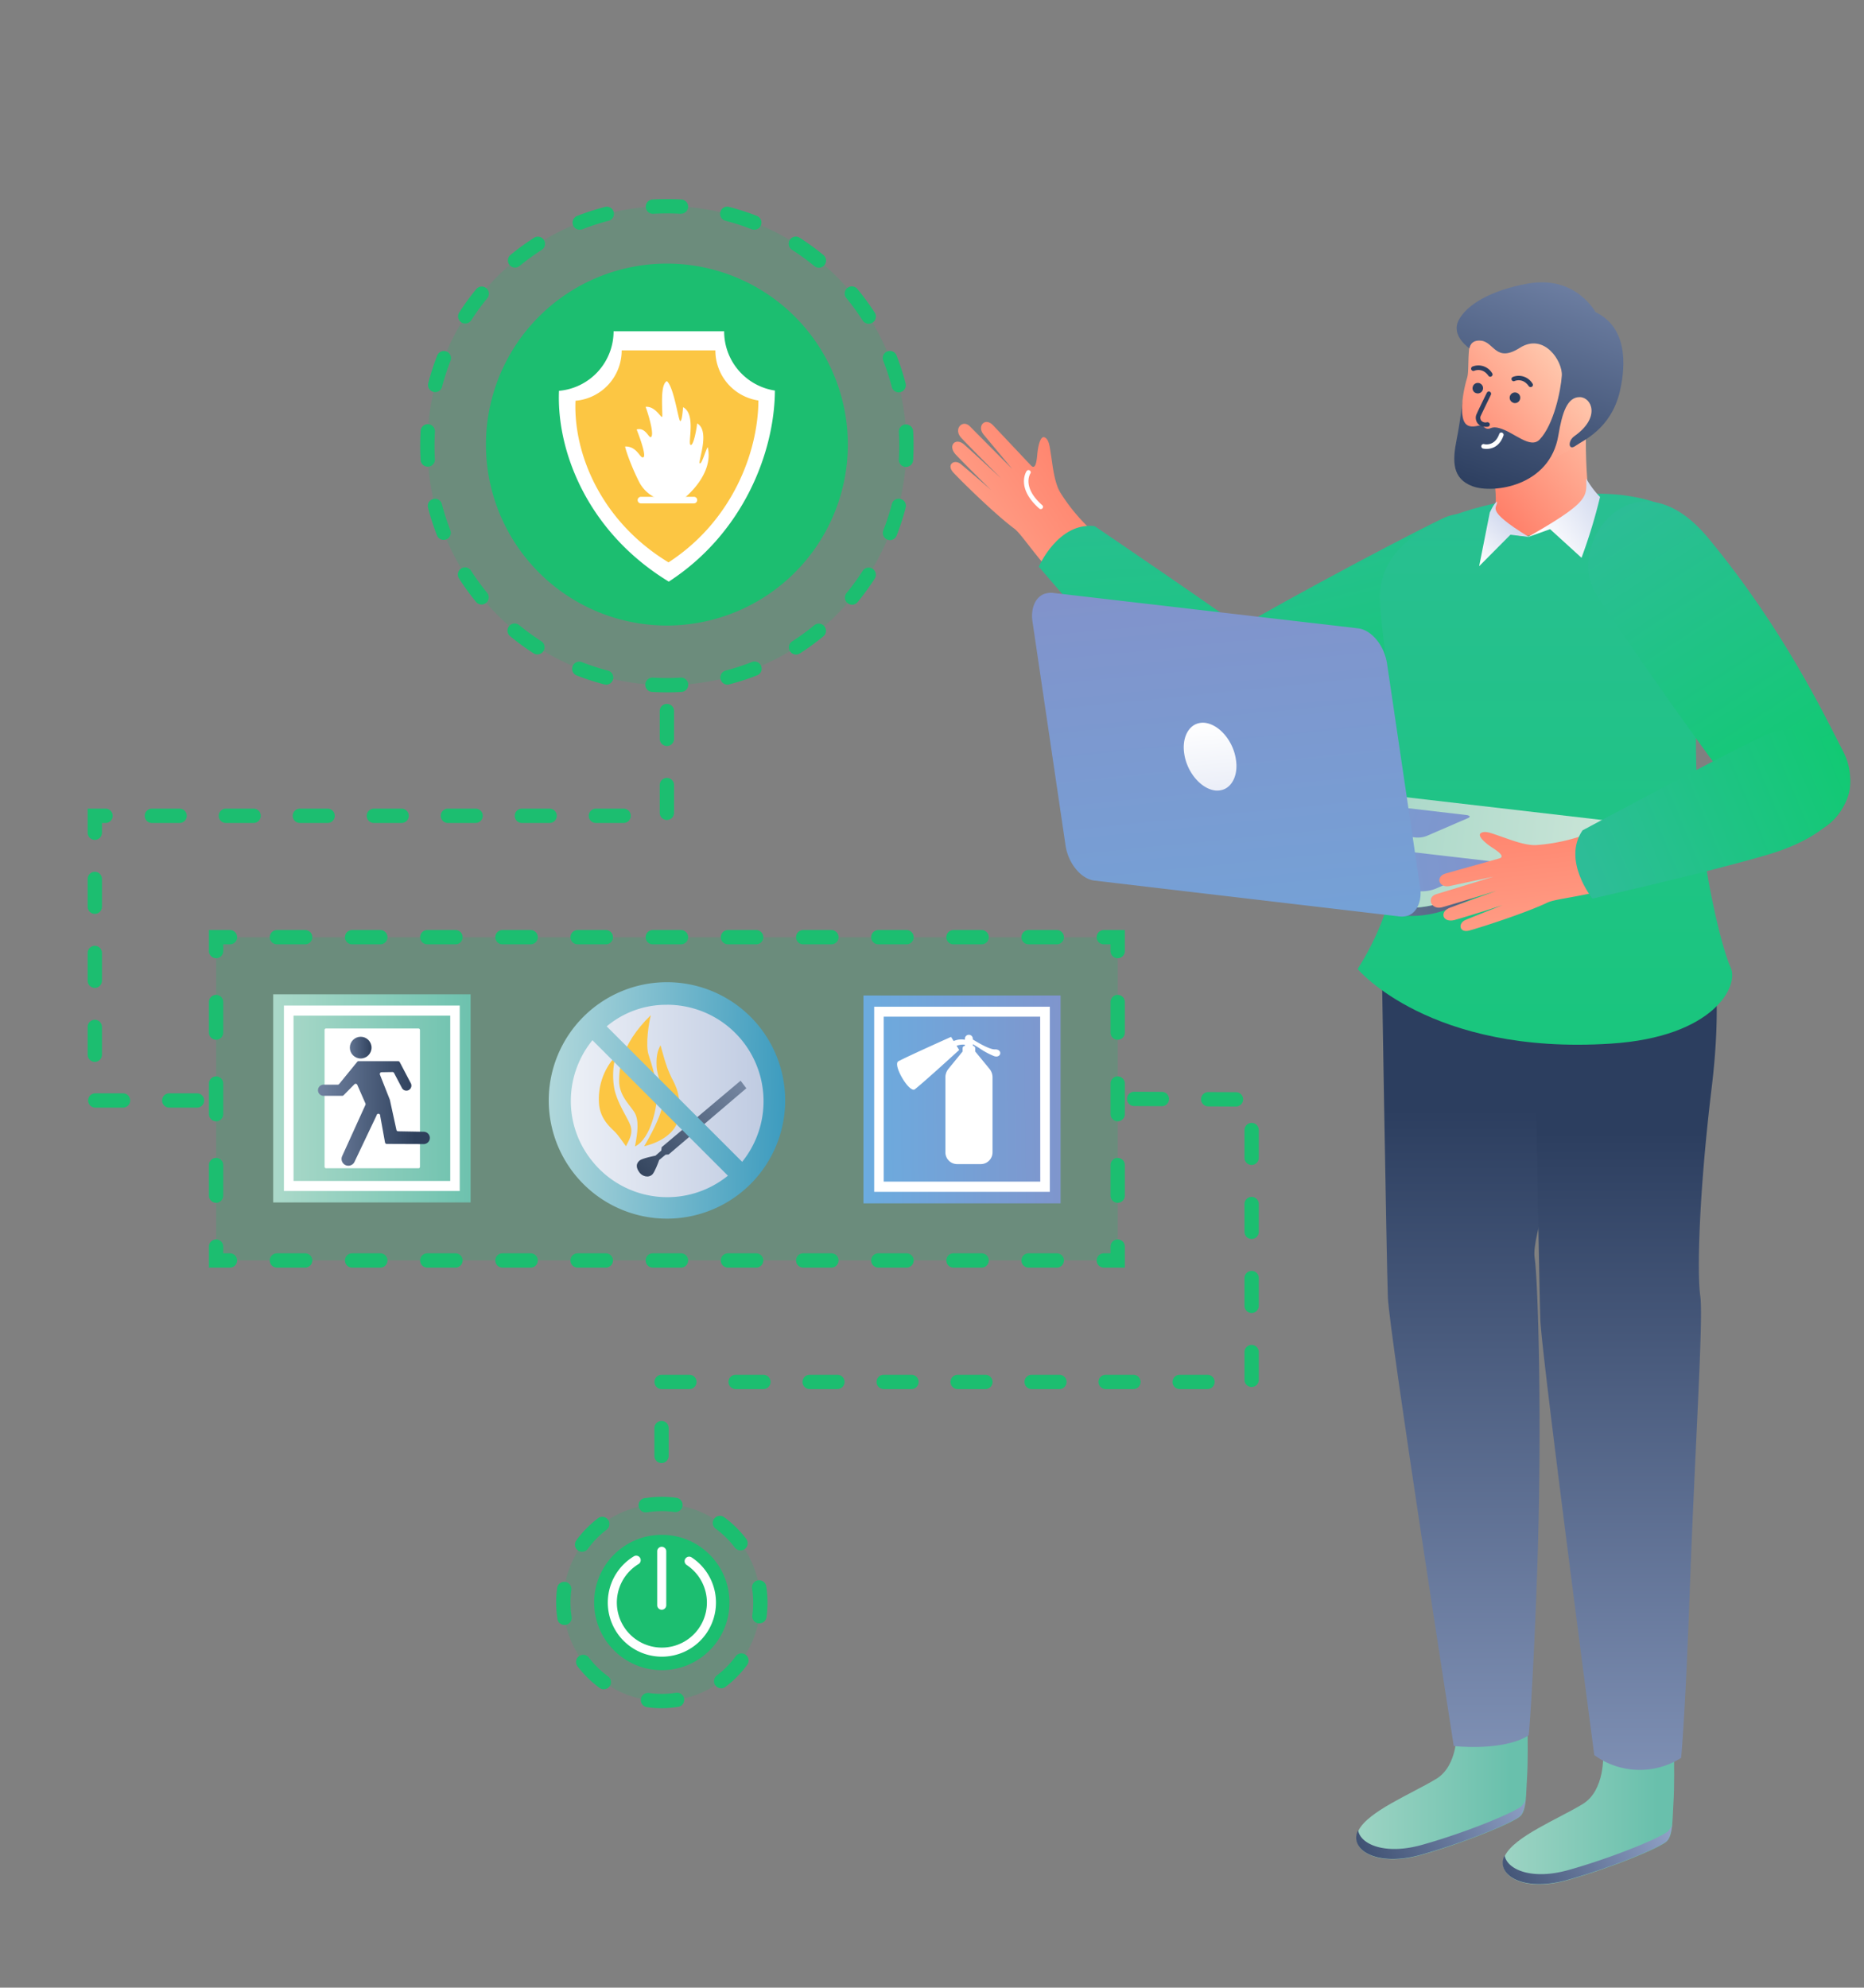 <svg id="Слой_1" data-name="Слой 1" xmlns="http://www.w3.org/2000/svg" xmlns:xlink="http://www.w3.org/1999/xlink" viewBox="0 0 1042 1111"><rect x="0" y="0" width="1042" height="1111" fill="#808080" stroke="none"/><defs><style>.cls-1{fill:url(#Безымянный_градиент_18);}.cls-2{fill:url(#Безымянный_градиент_56);}.cls-3{fill:url(#Безымянный_градиент_18-2);}.cls-4{fill:url(#Безымянный_градиент_56-2);}.cls-5{fill:url(#Безымянный_градиент_56-3);}.cls-6{fill:url(#Безымянный_градиент_56-4);}.cls-7{fill:url(#Безымянный_градиент_112);}.cls-8{fill:url(#Безымянный_градиент_14);}.cls-9{fill:url(#Безымянный_градиент_14-2);}.cls-10{fill:url(#Безымянный_градиент_14-3);}.cls-11{fill:#fff;}.cls-12{fill:url(#Безымянный_градиент_14-4);}.cls-13{fill:url(#Безымянный_градиент_112-2);}.cls-14{fill:url(#Безымянный_градиент_113);}.cls-15{fill:url(#Безымянный_градиент_113-2);}.cls-16{fill:url(#Безымянный_градиент_112-3);}.cls-17{fill:url(#Безымянный_градиент_56-5);}.cls-18{fill:#2c3e5f;}.cls-19{fill:url(#Безымянный_градиент_5);}.cls-20{fill:url(#Безымянный_градиент_18-3);}.cls-21{fill:url(#Безымянный_градиент_24);}.cls-22{fill:url(#Безымянный_градиент_24-2);}.cls-23{fill:url(#Безымянный_градиент_24-3);}.cls-24{fill:url(#Безымянный_градиент_113-3);}.cls-25{fill:url(#Безымянный_градиент_112-4);}.cls-26{fill:url(#Безымянный_градиент_14-5);}.cls-27,.cls-30{opacity:0.2;}.cls-28,.cls-29,.cls-30{fill:#1cbe70;}.cls-28{isolation:isolate;}.cls-31{fill:#fcc643;}.cls-32{fill:url(#Безымянный_градиент_22);}.cls-33{fill:url(#Безымянный_градиент_21);}.cls-34{fill:url(#Безымянный_градиент_19);}.cls-35{fill:url(#Безымянный_градиент_315);}.cls-36{fill:url(#Безымянный_градиент_18-4);}.cls-37{fill:url(#Безымянный_градиент_337);}.cls-38{fill:url(#Безымянный_градиент_5-2);}</style><linearGradient id="Безымянный_градиент_18" x1="629.57" y1="971.7" x2="467.43" y2="971.7" gradientTransform="matrix(1, 0, 0, -1, 215, 1972.5)" gradientUnits="userSpaceOnUse"><stop offset="0" stop-color="#69c0ac"/><stop offset="1" stop-color="#cce5d8"/></linearGradient><linearGradient id="Безымянный_градиент_56" x1="661.43" y1="992.73" x2="528.76" y2="920.07" gradientTransform="matrix(1, 0, 0, -1, 215, 1972.5)" gradientUnits="userSpaceOnUse"><stop offset="0" stop-color="#a9bae0"/><stop offset="1" stop-color="#2c3e5f"/></linearGradient><linearGradient id="Безымянный_градиент_18-2" x1="711.47" y1="957.62" x2="549.34" y2="957.62" xlink:href="#Безымянный_градиент_18"/><linearGradient id="Безымянный_градиент_56-2" x1="738.76" y1="976.15" x2="606.09" y2="903.49" xlink:href="#Безымянный_градиент_56"/><linearGradient id="Безымянный_градиент_56-3" x1="612.1" y1="805.95" x2="612.1" y2="1352.26" xlink:href="#Безымянный_градиент_56"/><linearGradient id="Безымянный_градиент_56-4" x1="693.5" y1="793.02" x2="693.5" y2="1339.55" xlink:href="#Безымянный_градиент_56"/><linearGradient id="Безымянный_градиент_112" x1="224.42" y1="1586.98" x2="445.81" y2="1776.34" gradientTransform="matrix(0.99, 0.12, 0.12, -0.99, 25.53, 1903.63)" gradientUnits="userSpaceOnUse"><stop offset="0" stop-color="#ffd0b5"/><stop offset="1" stop-color="#ff5c48"/></linearGradient><linearGradient id="Безымянный_градиент_14" x1="521.52" y1="1718.96" x2="556.57" y2="1538.18" gradientTransform="matrix(1, -0.06, -0.06, -1, 315.3, 2006.38)" gradientUnits="userSpaceOnUse"><stop offset="0" stop-color="#2dbd97"/><stop offset="1" stop-color="#10ca71"/></linearGradient><linearGradient id="Безымянный_градиент_14-2" x1="405.59" y1="1731.18" x2="451.59" y2="1493.94" gradientTransform="matrix(0.99, 0.12, 0.12, -0.99, 25.53, 1903.63)" xlink:href="#Безымянный_градиент_14"/><linearGradient id="Безымянный_градиент_14-3" x1="648.63" y1="1781.9" x2="648.63" y2="1201.07" gradientTransform="matrix(1, 0, 0, -1, 215, 1972.5)" xlink:href="#Безымянный_градиент_14"/><linearGradient id="Безымянный_градиент_14-4" x1="688.04" y1="1690.49" x2="795.19" y2="1526.76" gradientTransform="matrix(1, 0, 0, -1, 215, 1972.5)" xlink:href="#Безымянный_градиент_14"/><linearGradient id="Безымянный_градиент_112-2" x1="687.93" y1="1758.02" x2="580.56" y2="1669.43" gradientTransform="matrix(1, 0, 0, -1, 215, 1972.5)" xlink:href="#Безымянный_градиент_112"/><linearGradient id="Безымянный_градиент_113" x1="648.47" y1="1668.79" x2="712.62" y2="1709.97" gradientTransform="matrix(1, 0, 0, -1, 215, 1972.5)" gradientUnits="userSpaceOnUse"><stop offset="0" stop-color="#fff"/><stop offset="1" stop-color="#acbae1"/></linearGradient><linearGradient id="Безымянный_градиент_113-2" x1="609.01" y1="1659.04" x2="646.39" y2="1699.16" xlink:href="#Безымянный_градиент_113"/><linearGradient id="Безымянный_градиент_112-3" x1="662.29" y1="1779.33" x2="562.63" y2="1697.09" gradientTransform="matrix(1, 0, 0, -1, 215, 1972.5)" xlink:href="#Безымянный_градиент_112"/><linearGradient id="Безымянный_градиент_56-5" x1="698.29" y1="1925.53" x2="618.34" y2="1695.4" xlink:href="#Безымянный_градиент_56"/><linearGradient id="Безымянный_градиент_5" x1="606.01" y1="486.62" x2="902.8" y2="486.62" gradientUnits="userSpaceOnUse"><stop offset="0" stop-color="#acbdde"/><stop offset="1" stop-color="#2e405c"/></linearGradient><linearGradient id="Безымянный_градиент_18-3" x1="532.69" y1="449.71" x2="901.28" y2="488.28" gradientTransform="matrix(1, 0, 0, 1, 0, 0)" xlink:href="#Безымянный_градиент_18"/><linearGradient id="Безымянный_градиент_24" x1="2490.5" y1="1508.67" x2="2801.81" y2="1462.9" gradientTransform="translate(3336.3 1972.5) rotate(180)" gradientUnits="userSpaceOnUse"><stop offset="0" stop-color="#8292ca"/><stop offset="1" stop-color="#66b2e4"/></linearGradient><linearGradient id="Безымянный_градиент_24-2" x1="2484.26" y1="1490.07" x2="2799.1" y2="1586.65" xlink:href="#Безымянный_градиент_24"/><linearGradient id="Безымянный_градиент_24-3" x1="2661.81" y1="1660.54" x2="2617.96" y2="1224.4" xlink:href="#Безымянный_градиент_24"/><linearGradient id="Безымянный_градиент_113-3" x1="2661.82" y1="1569.22" x2="2645.92" y2="1411.11" gradientTransform="translate(3336.3 1972.5) rotate(180)" xlink:href="#Безымянный_градиент_113"/><linearGradient id="Безымянный_градиент_112-4" x1="1120.9" y1="-664.69" x2="884.94" y2="-492.81" gradientTransform="matrix(0.67, 0.74, 0.74, -0.67, 609.44, -626.98)" xlink:href="#Безымянный_градиент_112"/><linearGradient id="Безымянный_градиент_14-5" x1="1012.58" y1="-540.51" x2="1068.34" y2="-382.64" gradientTransform="matrix(0.67, 0.74, 0.74, -0.67, 609.44, -626.98)" xlink:href="#Безымянный_градиент_14"/><linearGradient id="Безымянный_градиент_22" x1="60.18" y1="1357.39" x2="256.42" y2="1357.39" gradientTransform="matrix(1, 0, 0, -1, 215, 1972.5)" gradientUnits="userSpaceOnUse"><stop offset="0" stop-color="#fff"/><stop offset="1" stop-color="#adbcd9"/></linearGradient><linearGradient id="Безымянный_градиент_21" x1="245.74" y1="1411" x2="138.85" y2="1313.32" gradientTransform="matrix(1, 0, 0, -1, 215, 1972.5)" gradientUnits="userSpaceOnUse"><stop offset="0" stop-color="#abbcd8"/><stop offset="1" stop-color="#30415a"/></linearGradient><linearGradient id="Безымянный_градиент_19" x1="222.93" y1="1355.48" x2="90.82" y2="1359.36" gradientTransform="matrix(1, 0, 0, -1, 215, 1972.5)" gradientUnits="userSpaceOnUse"><stop offset="0" stop-color="#3e9cbf"/><stop offset="1" stop-color="#b1d8db"/></linearGradient><linearGradient id="Безымянный_градиент_315" x1="610.08" y1="613.6" x2="451.07" y2="615.62" gradientUnits="userSpaceOnUse"><stop offset="0" stop-color="#8292ca"/><stop offset="1" stop-color="#66b2e4"/></linearGradient><linearGradient id="Безымянный_градиент_18-4" x1="270.82" y1="613.6" x2="93.73" y2="614.53" gradientTransform="matrix(1, 0, 0, 1, 0, 0)" xlink:href="#Безымянный_градиент_18"/><linearGradient id="Безымянный_градиент_337" x1="177.72" y1="585.57" x2="208" y2="585.57" xlink:href="#Безымянный_градиент_5"/><linearGradient id="Безымянный_градиент_5-2" x1="129.79" y1="622.46" x2="231.91" y2="622.27" xlink:href="#Безымянный_градиент_5"/></defs><title>Pozharnay_bezopasnost_cartochca</title><path class="cls-1" d="M853.93,962.41c0,10.24.36,20.77-.35,32.16-.58,8.37-.15,17-3.61,20.49s-30.44,14.71-55.54,21.78-40.39-3-35-13.71,29.31-20.3,43.36-28.78c12.8-7.68,11.52-28.16,11.52-28.16S841.09,968.8,853.93,962.41Z"/><path class="cls-2" d="M759.19,1023c1.37,8.09,15.43,14,36.06,8.09,25.1-7.07,52.09-18.33,55.54-21.78a10.63,10.63,0,0,0,2-3.61c-.43,4-1.15,7.35-2.88,9.23-3.47,3.47-30.44,14.72-55.54,21.78S753.86,1033.66,759.19,1023Z"/><path class="cls-3" d="M935.79,976.49c0,10.24.37,20.76-.36,32.15-.57,8.38-.13,17-3.6,20.5s-30.44,14.7-55.54,21.78-40.38-3-35-13.71,29.32-20.3,43.37-28.78c12.79-7.68,11.51-28.16,11.51-28.16S923,982.88,935.79,976.49Z"/><path class="cls-4" d="M841.09,1037.06c1.45,8.09,15.43,14,36.06,8.09,25.11-7.08,52.09-18.33,55.54-21.78a10.72,10.72,0,0,0,2-3.61c-.43,4-1.15,7.35-2.88,9.23-3.47,3.46-30.44,14.72-55.54,21.78S835.76,1047.74,841.09,1037.06Z"/><path class="cls-5" d="M879.82,521.41s5.49,24.21-.56,73.93c-7.11,58.94-23.3,94.95-21.37,107.71s4.32,93.2,1.37,176.82c-2.44,67.37-4.68,90.07-4.68,90.07-14.44,9.19-41.91,6-41.91,6S776.6,745,775.84,725.11s-3.74-206-3.74-206Z"/><path class="cls-6" d="M957.41,534.07s5.48,24.2-.57,73.93c-7.12,58.94-8.22,103.6-6.37,116.36s-3,84.61-6,168.12c-2.44,67.35-4.69,90.07-4.69,90.07a43.11,43.11,0,0,1-47.43-.76l-1.12-.75S861.8,757.61,861.07,737.67s-3.75-206-3.75-206Z"/><path class="cls-7" d="M613.92,299.65A103,103,0,0,1,592.54,275c-3.23-5.67-4.15-15.11-4.93-20.18-.79-4.73-1-9-3.55-10.31s-3.85,5.38-4.19,9.33-1,9.06-3.55,6.33l-21.13-22.4c-4.51-4.8-9.24.41-5.36,5.08s16,19.26,16,19.26-19.48-19.6-23.61-23.77-9.45,1.48-4.84,6.42,22.19,22.59,22.19,22.59S545.56,254.36,539,248.48c-4.86-4.21-9.63.65-4.42,5.93C541,261.14,554,273.89,554,273.89s-11.7-10.26-17-14.56c-3.57-2.83-8.11.37-4.08,4.77s23.18,23.26,34,31.31c3.56,2.62,9,11.31,21,25.09Z"/><path class="cls-8" d="M679.08,359c19.58-12.79,97.78-54.88,127.38-69.2s78.19,31.13,23.07,66.36c-55.25,35.46-105.46,52.22-127.41,60.4C669.47,428.46,636.83,386.54,679.08,359Z"/><path class="cls-9" d="M611.92,294.08s76.66,52,94.45,65.66,16.71,38.76,3.5,51.08-37.09,6.86-61.46-18.2-67.71-75.87-67.71-75.87S591.54,291.7,611.92,294.08Z"/><path class="cls-10" d="M758.92,541.63s40.36,48.29,141.66,41.7c57.44-3.69,72-32.39,66.76-42.86s-27.73-94.4-15.9-172.35S934.91,281,909,277s-141.65-.22-137.58,60.31C775.4,397.37,803,472.6,758.92,541.63Z"/><path class="cls-11" d="M581.62,284.54a1.19,1.19,0,0,1-.67-.31c-13.07-11.47-7.34-20.53-7.06-20.91a1.23,1.23,0,0,1,.79-.54,1.35,1.35,0,0,1,.49,0,1.49,1.49,0,0,1,.45.19,1.14,1.14,0,0,1,.35.34,1.2,1.2,0,0,1,.19.45,1.15,1.15,0,0,1,0,.49,1.11,1.11,0,0,1-.19.45c-.2.34-4.67,7.7,6.65,17.67a1.24,1.24,0,0,1,.43.86,1.32,1.32,0,0,1-.3.91,1.45,1.45,0,0,1-.52.35A1.31,1.31,0,0,1,581.62,284.54Z"/><path class="cls-12" d="M976.24,450.14c-15.08-17.9-66.23-90.47-84-118.13s21.51-81.38,63-30.89c41.85,50.59,64.53,98.41,75.29,119.25C1046.35,451.29,1008.67,488.78,976.24,450.14Z"/><path class="cls-13" d="M831.91,247.26s6.2,30.47,3.64,36.87c1.52,7.95,5.15,13.87,14.08,15.37,15.36,2.55,38.38-23,38.38-23s-4.88-43.87,3-65.8l-38.56-5.6S846.76,243.45,831.91,247.26Z"/><path class="cls-14" d="M886.75,267.49c0,10.24,2.38,12.68-32.9,32.82l12.68-4.53,17.56,16a300.47,300.47,0,0,0,10.36-34A49.06,49.06,0,0,1,886.75,267.49Z"/><path class="cls-15" d="M854.63,300.14l-10.27-1.26-17.49,17.59,5.94-30s2.28-5.08,4-6.19C837.65,284,828.93,284.32,854.63,300.14Z"/><path class="cls-16" d="M891.89,235.5c3.53-7.85,13.87-38.54-2.74-57s-51.31-16.11-61.08-2.74-6.05,30-8,35.64A72.09,72.09,0,0,0,817.17,235c.86,13.16,4.51,24.17,12.88,27.74C839.06,266.52,881.35,259.21,891.89,235.5Z"/><path class="cls-17" d="M891.87,174.42s-11-20.72-37.81-15.91c-20.65,3.7-34.27,11.84-38.69,20.56s6.1,15.65,6.1,15.65.35-4.89,6.36-4.3c7.49.68,8.23,12.59,21.77,4s24,7.47,23.47,15.56-4.43,27.3-12.34,35.64c-5.32,5.6-14.2-4-22.59-6.32-4.44-1.26-4.86.75-6.85.33s-2.17-2.38-5.13-1.64c-7.66,1.81-10-2.38-8.3-16.68,0,0-1.2,12.45-3.6,24.48s-2.5,21.74,8.9,26,43.26.19,48-28.5c2.13-12.8,5-21.43,12-21.32,6.6.11,11.78,11.39-3.08,21.83-3.74,2.63-3.45,8.41.71,5.38s19.58-9.21,24.68-30.15C907.64,209.53,912.21,184.15,891.87,174.42Z"/><path class="cls-18" d="M830.16,238.54a5.07,5.07,0,0,1-2.27-.45,5.33,5.33,0,0,1-1.84-1.42,5.18,5.18,0,0,1-1-2.3,4.84,4.84,0,0,1,.21-2.5c.79-1.91,5.71-12,5.92-12.34a1.19,1.19,0,0,1,.71-.63,1.26,1.26,0,0,1,1.54,1.73c0,.11-5.09,10.42-5.86,12.25a2.44,2.44,0,0,0,0,1.2,2.47,2.47,0,0,0,.52,1.08,3.08,3.08,0,0,0,1.44.86,3,3,0,0,0,1.67,0,1.28,1.28,0,0,1,.52,0,1.37,1.37,0,0,1,.49.18,1.23,1.23,0,0,1,.39.36,1.39,1.39,0,0,1,.19.49,1.14,1.14,0,0,1,0,.52,1.19,1.19,0,0,1-.22.47,1.3,1.3,0,0,1-.4.34,1.16,1.16,0,0,1-.51.15A7.27,7.27,0,0,1,830.16,238.54Z"/><path class="cls-18" d="M845.91,225.15a3,3,0,0,0,1.72.07,2.91,2.91,0,0,0,1.45-.9,3,3,0,0,0,.71-1.55,2.91,2.91,0,0,0-1.42-3,2.94,2.94,0,0,0-3.28.2,3,3,0,0,0-1,1.39,2.95,2.95,0,0,0,1.82,3.74Z"/><path class="cls-18" d="M825.15,219.74a2.9,2.9,0,0,0,1.7.06,2.82,2.82,0,0,0,1.45-.89,3,3,0,0,0,.71-1.54,2.86,2.86,0,0,0-.26-1.68,3,3,0,0,0-1.16-1.25,2.82,2.82,0,0,0-1.65-.4,2.91,2.91,0,0,0-2.6,2,3.16,3.16,0,0,0-.17,1.14,3.25,3.25,0,0,0,.29,1.11,3.16,3.16,0,0,0,.7.92A3.07,3.07,0,0,0,825.15,219.74Z"/><path class="cls-18" d="M855.62,216.35a1.27,1.27,0,0,1-.58-.14,1.22,1.22,0,0,1-.45-.39c-3.36-4.8-7.72-2.92-7.9-2.84a1.12,1.12,0,0,1-.47.11,1.1,1.1,0,0,1-.48-.08,1.19,1.19,0,0,1-.42-.26,1.28,1.28,0,0,1-.39-.88,1,1,0,0,1,.08-.48,1.19,1.19,0,0,1,.26-.41,1.26,1.26,0,0,1,.4-.28,9,9,0,0,1,11,3.69,1.26,1.26,0,0,1,.24.63,1.31,1.31,0,0,1-.14.67,1.23,1.23,0,0,1-.47.49A1.28,1.28,0,0,1,855.62,216.35Z"/><path class="cls-18" d="M833.1,210.59a1.15,1.15,0,0,1-.58-.13,1.17,1.17,0,0,1-.45-.4c-3.32-4.76-7.72-2.91-7.91-2.82a1.27,1.27,0,0,1-1,0,1.33,1.33,0,0,1-.7-.66,1.28,1.28,0,0,1,0-1,1.21,1.21,0,0,1,.66-.69,9,9,0,0,1,11,3.68,1.16,1.16,0,0,1,.23.64,1.17,1.17,0,0,1-.13.66,1.23,1.23,0,0,1-.47.49A1.1,1.1,0,0,1,833.1,210.59Z"/><path class="cls-11" d="M831,250.91a8.36,8.36,0,0,1-2-.21,1.27,1.27,0,0,1-.44-.21,1.39,1.39,0,0,1-.31-.37,1.27,1.27,0,0,1-.14-1,1.32,1.32,0,0,1,.59-.76,1.24,1.24,0,0,1,.94-.12c.26.07,6,1.44,8.49-5.77a1.23,1.23,0,0,1,.66-.63,1.22,1.22,0,0,1,.9,0,1.33,1.33,0,0,1,.69.59,1.29,1.29,0,0,1,.12.9C838.28,249.89,833.66,250.91,831,250.91Z"/><path class="cls-19" d="M606,484.74c.13,1.2,2.29,2.14,6,2.67L782.8,507.25a62.47,62.47,0,0,0,26.4-3.79l87.91-37.83c3.47-1.5,5-3,5-4.38l.67,4.48c.14,1.34-1.52,2.89-5,4.36L809.82,508a58.76,58.76,0,0,1-26.38,3.76L612.6,491.9c-3.92-.51-6-1.5-6-2.81Z"/><path class="cls-20" d="M606,484.61c-.14-1.36,1.52-2.88,5-4.35l87.9-37.92a59.3,59.3,0,0,1,26.4-3.79l170.84,19.84c3.93.53,5.82,1.52,6,2.83s-1.52,2.86-5,4.35l-88,37.83a58.89,58.89,0,0,1-26.4,3.8L611.91,487.41C608.22,486.88,606.17,486,606,484.61Z"/><path class="cls-21" d="M834.54,482.26c.05.45-.38.93-1.47,1.28l-30.89,13.35a21.18,21.18,0,0,1-8.27,1.28L633.37,479.48c-1.15-.1-1.84-.5-1.89-1s.34-.93,1.44-1.25l30.91-13.35a21.25,21.25,0,0,1,8.25-1.26l160.53,18.69C834,481.67,834.48,481.81,834.54,482.26Z"/><path class="cls-22" d="M821.59,456.39c0,.21-.37.69-1.23,1l-22.69,9.8a13.68,13.68,0,0,1-6.7.88l-66.73-7.79c-.91-.14-1.42-.56-1.45-.78s.41-.72,1.26-1l22.85-9.77a13.8,13.8,0,0,1,6.73-.91l66.73,7.82C821.22,455.94,821.56,456.18,821.59,456.39Z"/><path class="cls-23" d="M583.37,332.11a12.27,12.27,0,0,1,4.91-.75L759.12,351.2c7.56.85,14.79,9.66,16.26,19.73l18.45,124.81c1.22,7.61-1.58,13.78-6.14,15.84a11.93,11.93,0,0,1-4.91.72L611.93,492.22c-7.55-.8-14.81-9.61-16.28-19.68L577.21,347.65C576,340.06,578.81,334.08,583.37,332.11Z"/><path class="cls-24" d="M668.53,404.75a10.18,10.18,0,0,1,5.09-.72c8.06,1,15.81,10.23,17.27,20.51,1.29,8-1.7,14.47-6.48,16.55a10.35,10.35,0,0,1-5.13.75c-8-1-15.77-10.23-17.27-20.53C660.76,413.27,663.75,406.83,668.53,404.75Z"/><path class="cls-25" d="M890.49,464.9a103.76,103.76,0,0,1-31.81,7.47c-6.46.27-15.3-3.36-20.16-5-4.48-1.51-8.47-3.28-10.72-1.69s3,5.91,6.3,8.05,7.56,5.11,3.93,6.12l-29.64,8.31c-6.36,1.76-3.93,8.36,2,7.1S834.91,490,834.91,490s-26.4,8.11-32,9.8-3.09,9.06,3.41,7.27,30.33-9.16,30.33-9.16-18,6.44-26.24,9.51c-6,2.35-3.89,8.82,3.21,6.67,8.93-2.5,26.23-8.11,26.23-8.11s-14.48,5.64-20.76,8.29c-4.14,1.88-3.42,7.38,2.34,5.83s31.35-9.73,43.5-15.55c4-1.95,14.17-2.68,31.95-6.91Z"/><path class="cls-26" d="M884.66,464.13s81.61-43.81,102-53.19,42.09,3.22,46.82,20.59-11.15,36-44.65,46-98.65,24.72-98.65,24.72S873.07,481,884.66,464.13Z"/><g class="cls-27"><path class="cls-28" d="M372.8,383A133.9,133.9,0,1,0,238.91,249.1,133.89,133.89,0,0,0,372.8,383Z"/><path class="cls-29" d="M372.8,327.58a79.09,79.09,0,1,0-79.09-79.09A79.09,79.09,0,0,0,372.8,327.58Z"/><path class="cls-29" d="M397.83,198.19H349.5a26.14,26.14,0,0,1-23.86,26c-1.14,26.77,12.82,62,48,83.39,32.72-21.28,46.22-56.68,46.39-83.51A26.15,26.15,0,0,1,397.83,198.19Z"/><path class="cls-29" d="M394,206.54H353a22,22,0,0,1-20.19,22c-1,22.71,10.87,52.57,40.67,70.64,27.74-18,39.18-48,39.29-70.75A22.05,22.05,0,0,1,394,206.54Z"/><path class="cls-29" d="M379.18,272c1.72-1,14.18-11.27,11.44-23.11-.8.74-2.63,7.66-3.49,7s4.69-14.24-1.14-17.44c-.06,1.2-1.49,10-2.86,9.38s2.51-13.38-3.26-16.47c-.18,1.31-.46,6.12-1.26,6.06s-2.75-14.81-5.84-17.44c-3.43,1.54-1.6,15.27-2.11,15.61s-3-4.8-7.21-4.4c.57,1.31,4.12,12.18,2.35,13.21-1,.51-2.41-4.46-6.3-3.32.46,1.09,4.47,11.33,3,12.13s-2.63-4.87-8-4.69c.34,2.06,3.15,9.66,6.29,15.78A15.49,15.49,0,0,0,370.83,272Z"/><path class="cls-29" d="M384.61,273.41H361.45a1.43,1.43,0,0,1,0-2.86h23.16A1.42,1.42,0,0,1,386,272,1.45,1.45,0,0,1,384.61,273.41Z"/></g><rect class="cls-30" x="120.8" y="523.84" width="504.01" height="180.7"/><path class="cls-28" d="M372.92,387c-2.71,0-5.46-.08-8.18-.24h-.27a4,4,0,0,1,.5-8h.21a128.38,128.38,0,0,0,15.32,0,4,4,0,0,1,.47,8C378.31,386.92,375.6,387,372.92,387Zm33.74-4.32a4,4,0,0,1-1-7.87,128.45,128.45,0,0,0,14.54-4.73,4,4,0,1,1,2.93,7.44,135.85,135.85,0,0,1-15.45,5A3.94,3.94,0,0,1,406.66,382.68Zm-67.85,0a4,4,0,0,1-1-.13,138.94,138.94,0,0,1-15.43-5,4,4,0,1,1,2.92-7.45,129.87,129.87,0,0,0,14.54,4.74,4,4,0,0,1-1,7.87ZM445,365.86a4,4,0,0,1-2.17-7.37,129.66,129.66,0,0,0,12.37-9,4,4,0,0,1,5.08,6.18,139.67,139.67,0,0,1-13.13,9.56A4,4,0,0,1,445,365.86Zm-144.58-.06a4,4,0,0,1-2.16-.64,137.5,137.5,0,0,1-13.1-9.56,4,4,0,1,1,5.08-6.18,130.87,130.87,0,0,0,12.35,9,4,4,0,0,1-2.17,7.36ZM476.33,338a4,4,0,0,1-3.09-6.54,129,129,0,0,0,9-12.36,4,4,0,1,1,6.74,4.32,140.25,140.25,0,0,1-9.55,13.12A4,4,0,0,1,476.33,338Zm-207.13-.11a4,4,0,0,1-3.09-1.46,139.12,139.12,0,0,1-9.54-13.14,4,4,0,0,1,6.74-4.31,132.67,132.67,0,0,0,9,12.38,4,4,0,0,1-3.09,6.53Zm228.32-36a4,4,0,0,1-3.73-5.46,127.75,127.75,0,0,0,4.72-14.54,4,4,0,1,1,7.74,2,138.94,138.94,0,0,1-5,15.44A4,4,0,0,1,497.52,301.91ZM248,301.78a4,4,0,0,1-3.73-2.55,136.45,136.45,0,0,1-5-15.45,4,4,0,0,1,7.75-2,127.85,127.85,0,0,0,4.71,14.55,4,4,0,0,1-2.27,5.18A3.93,3.93,0,0,1,248,301.78ZM506.46,261h-.18a4,4,0,0,1-3.82-4.18.37.37,0,0,0,0-.11h0c.15-2.55.23-5.15.23-7.72s-.08-5-.22-7.52a4,4,0,0,1,8-.46c.15,2.65.23,5.34.23,8s-.08,5.48-.24,8.19v.07A4,4,0,0,1,506.46,261Zm-267.34-.14a4,4,0,0,1-4-3.77c-.15-2.6-.23-5.24-.23-7.85s.08-5.48.24-8.19l0-.2a4,4,0,1,1,8,.49v.19c-.15,2.55-.23,5.14-.23,7.71s.07,5,.21,7.39a4,4,0,0,1-3.76,4.22Zm263.27-41.54a4,4,0,0,1-3.87-3,129.93,129.93,0,0,0-4.72-14.55,4,4,0,1,1,7.44-2.92,140,140,0,0,1,5,15.45,4,4,0,0,1-2.87,4.88A3.83,3.83,0,0,1,502.39,219.31Zm-259.13-.14a4,4,0,0,1-1-.13,4,4,0,0,1-2.86-4.88,137.65,137.65,0,0,1,5-15.44,4,4,0,0,1,7.45,2.92,129.82,129.82,0,0,0-4.73,14.54A4,4,0,0,1,243.26,219.17Zm242.33-38.23a4,4,0,0,1-3.37-1.85,132.63,132.63,0,0,0-9-12.37,4,4,0,1,1,6.18-5.07A139.57,139.57,0,0,1,489,174.78a4,4,0,0,1-3.37,6.16Zm-225.52-.12a4,4,0,0,1-3.36-6.17,137.16,137.16,0,0,1,9.56-13.11,4,4,0,0,1,6.17,5.09,129.39,129.39,0,0,0-9,12.35A4,4,0,0,1,260.07,180.82Zm197.7-31.2a4,4,0,0,1-2.54-.91,129.39,129.39,0,0,0-12.35-9A4,4,0,1,1,447.2,133a137.53,137.53,0,0,1,13.11,9.55,4,4,0,0,1-2.54,7.09Zm-169.84-.07a4,4,0,0,1-2.54-7.1,140.92,140.92,0,0,1,13.14-9.54,4,4,0,0,1,4.31,6.74,130.84,130.84,0,0,0-12.37,9A4,4,0,0,1,287.93,149.55Zm133.73-21.14a3.89,3.89,0,0,1-1.45-.28,130.43,130.43,0,0,0-14.54-4.72,4,4,0,1,1,2-7.74,139,139,0,0,1,15.44,5,4,4,0,0,1-1.46,7.73Zm-97.59,0a4,4,0,0,1-1.46-7.72,137.81,137.81,0,0,1,15.45-5,4,4,0,1,1,2,7.74,129.26,129.26,0,0,0-14.55,4.73A4.13,4.13,0,0,1,324.07,128.36Zm56.69-8.91h-.41a131.67,131.67,0,0,0-15.13,0,4,4,0,0,1-.46-8,139.49,139.49,0,0,1,16.1,0,4,4,0,0,1,3.82,4.22A3.94,3.94,0,0,1,380.76,119.45Z"/><path class="cls-29" d="M372.8,349.64A101.15,101.15,0,1,0,271.65,248.49,101.15,101.15,0,0,0,372.8,349.64Z"/><path class="cls-11" d="M404.81,185.16H343a33.43,33.43,0,0,1-30.51,33.29c-1.46,34.23,16.39,79.29,61.37,106.65,41.85-27.21,59.11-72.49,59.33-106.8A33.44,33.44,0,0,1,404.81,185.16Z"/><path class="cls-31" d="M399.91,195.84H347.53A28.21,28.21,0,0,1,321.71,224c-1.25,29,13.9,67.22,52,90.34,35.48-23,50.11-61.45,50.25-90.49A28.2,28.2,0,0,1,399.91,195.84Z"/><path class="cls-11" d="M381,279.53c2.19-1.32,18.14-14.41,14.63-29.55-1,1-3.36,9.8-4.46,9s6-18.21-1.46-22.31c-.08,1.54-1.91,12.8-3.66,12s3.22-17.12-4.17-21.07c-.22,1.68-.59,7.83-1.61,7.76s-3.51-18.95-7.46-22.32c-4.39,2-2,19.54-2.71,20s-3.88-6.14-9.22-5.63c.74,1.68,5.27,15.58,3,16.9-1.24.66-3.07-5.71-8-4.24.58,1.39,5.7,14.48,3.8,15.51s-3.36-6.22-10.24-6c.44,2.63,4,12.36,8.05,20.19a19.79,19.79,0,0,0,12.87,9.8Z"/><path class="cls-11" d="M387.91,281.36H358.28a1.83,1.83,0,1,1,0-3.66h29.63a1.81,1.81,0,0,1,1.83,1.83A1.86,1.86,0,0,1,387.91,281.36Z"/><circle class="cls-30" cx="369.96" cy="895.71" r="55.08"/><path class="cls-29" d="M369.89,954.8a58.87,58.87,0,0,1-8.08-.56,4,4,0,1,1,1.1-7.92,51.61,51.61,0,0,0,14.89-.13,4,4,0,0,1,4.61,3.31,4,4,0,0,1-3.24,4.57l-.21,0A59.44,59.44,0,0,1,369.89,954.8Zm-32.34-10.55a4,4,0,0,1-2.35-.76,59.77,59.77,0,0,1-12.37-12.13,4,4,0,1,1,6.38-4.83A51.41,51.41,0,0,0,339.91,937a4,4,0,0,1-2.36,7.23Zm65.6-.56a4,4,0,0,1-2.42-7.19,51,51,0,0,0,10.5-10.7,4,4,0,0,1,6.47,4.72,59.28,59.28,0,0,1-12.14,12.36A4,4,0,0,1,403.15,943.69Zm-87.63-35.42a3.94,3.94,0,0,1-3.91-3.29l0-.21a58.91,58.91,0,0,1-.16-17.15,4,4,0,0,1,7.93,1.09,50.23,50.23,0,0,0-.48,6.93,51.32,51.32,0,0,0,.62,7.91,4,4,0,0,1-4,4.72Zm109-.9a5.46,5.46,0,0,1-.56,0,4,4,0,0,1-3.4-4.52,51.58,51.58,0,0,0-.13-14.93,4,4,0,0,1,3.32-4.59,4,4,0,0,1,4.57,3.26l-3.94.66,3.95-.62a59.65,59.65,0,0,1,.15,17.33A4,4,0,0,1,424.52,907.37Zm-99.13-40a4,4,0,0,1-3.24-6.35,59.28,59.28,0,0,1,12.12-12.38,4,4,0,1,1,4.84,6.37,51.16,51.16,0,0,0-10.48,10.71A4,4,0,0,1,325.39,867.35Zm88.57-.78a4,4,0,0,1-3.19-1.59,51.16,51.16,0,0,0-10.68-10.51,4,4,0,1,1,4.72-6.46,59.23,59.23,0,0,1,12.34,12.15,4,4,0,0,1-3.19,6.41Zm-52.67-21.25a4,4,0,0,1-.62-8l.26,0a59.63,59.63,0,0,1,17.29-.13,4,4,0,0,1-1.11,7.92,51.59,51.59,0,0,0-15,.12l-.19,0A4.72,4.72,0,0,1,361.29,845.32Z"/><circle class="cls-29" cx="369.96" cy="895.71" r="37.83"/><path class="cls-11" d="M370,926a30.24,30.24,0,0,1-15.67-56.1,2.53,2.53,0,0,1,2.62,4.33,25.17,25.17,0,1,0,26.9.51,2.53,2.53,0,0,1,2.79-4.23A30.24,30.24,0,0,1,370,926Z"/><path class="cls-11" d="M369.92,899.76h0a2.53,2.53,0,0,1-2.53-2.53l0-30.14a2.53,2.53,0,0,1,2.53-2.53h0a2.54,2.54,0,0,1,2.53,2.54l0,30.13A2.53,2.53,0,0,1,369.92,899.76Z"/><path class="cls-32" d="M372.84,676.69a61.58,61.58,0,1,0-61.58-61.58A61.58,61.58,0,0,0,372.84,676.69Z"/><path class="cls-33" d="M414,604.05l3.21,4.24-43.45,37-1.67.13s-1.8,1.41-3.6,2.95c-.52,1.55-2.45,6.56-3.73,8-2.32,2.31-5.79,1-7.2-.9s-2.7-4.5,0-6.82c1.54-1.28,8.87-2.7,8.87-2.7l3.21-2.83.26-1.92Z"/><path class="cls-31" d="M344.17,590.3a41.63,41.63,0,0,0-.9,17.35c1.41,8.87,8.48,18.26,9.38,22.24,1.16,4.37-1.54,8.23-2.7,10.8-1.28-1.67-3.6-5.14-5.65-7.46s-8.49-6.81-9.39-15.81A35.16,35.16,0,0,1,344.17,590.3Z"/><path class="cls-31" d="M346.1,604.05c.13-5.27-.13-19.28,17.74-36.64-1.16,4.12-3.09,16.71-1.29,22.11s5,16,4.89,22c-.13,6.3-3.22,24.68-12.47,29.31.77-4.5,2.57-12.47.38-17.74C353.68,618.84,346,613.31,346.1,604.05Z"/><path class="cls-31" d="M379.39,624.36c-.77,6.95-7.58,13.5-19.28,16.33,2.7-4.63,9.9-17.1,10.41-24.55s-3.21-14.66-3.47-20.06.39-8.48,2.19-11.83c1.15,3.86,2.83,11.45,6.17,18.13C377.85,607.14,380.94,612.41,379.39,624.36Z"/><path class="cls-34" d="M372.84,549a66.08,66.08,0,1,0,66.08,66.08A66.06,66.06,0,0,0,372.84,549Zm.13,12.6a53.94,53.94,0,0,1,41.91,87.8l-75.73-75.72A51.71,51.71,0,0,1,373,561.63ZM319.1,615.36a53.75,53.75,0,0,1,12.08-33.94l75.73,75.73a53.77,53.77,0,0,1-75.73-8A53.14,53.14,0,0,1,319.1,615.36Z"/><path class="cls-35" d="M592.88,556.42H482.68v116.2h110.2Z"/><path class="cls-11" d="M586.88,666.18h-98.2V562.71h98.2Zm-5.41-97.91H494v92.2h87.52Z"/><path class="cls-11" d="M555.85,590.37a41.33,41.33,0,0,1-8.63-4.68l-3.37-2.05v.88a1.54,1.54,0,0,1,1.32,1.46v1.76l8.05,9.8a7.44,7.44,0,0,1,1.61,4.54v42a6.56,6.56,0,0,1-6.59,6.59H535.07a6.56,6.56,0,0,1-6.58-6.59v-42a7.44,7.44,0,0,1,1.61-4.54l8-9.8V586a1.44,1.44,0,0,1,1.31-1.46v-.59a10.12,10.12,0,0,0-4.68.59l1.46,2.34s-18.87,17.27-24.73,21.95c-3.07,2.49-12.73-13.9-9.22-15.66,6.15-3.22,29.42-13.61,29.42-13.61l1.46,2.34a10.52,10.52,0,0,1,6.29-.73v-.73a2.2,2.2,0,0,1,4.39,0V581c3.08,1.9,9.52,5.7,12.44,5.56C560.54,586.42,559.81,591.54,555.85,590.37Z"/><path class="cls-36" d="M263.07,555.76H152.72V672.1H263.07Z"/><path class="cls-11" d="M257.08,665.71H158.71V562.05H257V665.71Zm-5.39-98h-87.6v92.38h87.6Z"/><rect class="cls-11" x="181.43" y="574.87" width="53.33" height="78.13" rx="0.8" ry="0.8"/><circle class="cls-37" cx="201.63" cy="585.57" r="6.07"/><path class="cls-38" d="M180.89,606.28l7.9,0a1,1,0,0,0,.8-.38l10.09-12.37a1,1,0,0,1,.8-.38h22.08a1.05,1.05,0,0,1,.92.56l6.18,11.8a2.82,2.82,0,0,1-1.11,3.75h0a2.81,2.81,0,0,1-3.87-1.14l-4.39-8.35a1,1,0,0,0-.94-.55l-6,.1a1,1,0,0,0-.94,1.41l5.5,13.94.06.22,3.63,16.64a1,1,0,0,0,1,.81l14.31.26a3.46,3.46,0,0,1,3.07,2h0a3.44,3.44,0,0,1-3.15,4.88l-20.61-.08a1,1,0,0,1-1-.85l-2.7-14.89a1,1,0,0,0-2-.25l-12.35,26a3.8,3.8,0,0,1-3.43,2.17h0a3.8,3.8,0,0,1-3.47-5.37l13-28.63a1,1,0,0,0,0-.84l-4.52-10.31a1,1,0,0,0-1.69-.31l-6,6.08a1,1,0,0,1-.73.31l-10.47,0a3.1,3.1,0,0,1-3.1-3.1h0A3.09,3.09,0,0,1,180.89,606.28Z"/><path class="cls-29" d="M628.8,708.54H617.05a4,4,0,0,1,0-8h3.75v-3.76a4,4,0,0,1,8,0Z"/><path class="cls-29" d="M590.78,708.54H575a4,4,0,0,1,0-8h15.75a4,4,0,0,1,0,8Zm-42,0H533a4,4,0,0,1,0-8h15.75a4,4,0,0,1,0,8Zm-42,0H491a4,4,0,0,1,0-8h15.76a4,4,0,0,1,0,8Zm-42,0H449a4,4,0,0,1,0-8h15.76a4,4,0,0,1,0,8Zm-42,0H406.94a4,4,0,0,1,0-8H422.7a4,4,0,1,1,0,8Zm-42,0H364.92a4,4,0,0,1,0-8h15.76a4,4,0,1,1,0,8Zm-42,0H322.9a4,4,0,0,1,0-8h15.76a4,4,0,1,1,0,8Zm-42,0H280.88a4,4,0,0,1,0-8h15.76a4,4,0,0,1,0,8Zm-42,0H238.86a4,4,0,0,1,0-8h15.76a4,4,0,0,1,0,8Zm-42,0H196.84a4,4,0,0,1,0-8H212.6a4,4,0,1,1,0,8Zm-42,0H154.82a4,4,0,1,1,0-8h15.76a4,4,0,1,1,0,8Z"/><path class="cls-29" d="M128.55,708.54H116.8V696.78a4,4,0,0,1,8,0v3.76h3.75a4,4,0,0,1,0,8Z"/><path class="cls-29" d="M120.8,672.3a4,4,0,0,1-4-4V651.22a4,4,0,0,1,8,0V668.3A4,4,0,0,1,120.8,672.3Zm0-45.56a4,4,0,0,1-4-4V605.65a4,4,0,0,1,8,0v17.09A4,4,0,0,1,120.8,626.74Zm0-45.57a4,4,0,0,1-4-4V560.08a4,4,0,0,1,8,0v17.09A4,4,0,0,1,120.8,581.17Z"/><path class="cls-29" d="M120.8,535.6a4,4,0,0,1-4-4V519.84h11.75a4,4,0,1,1,0,8H124.8v3.76A4,4,0,0,1,120.8,535.6Z"/><path class="cls-29" d="M590.78,527.84H575a4,4,0,0,1,0-8h15.75a4,4,0,0,1,0,8Zm-42,0H533a4,4,0,0,1,0-8h15.75a4,4,0,0,1,0,8Zm-42,0H491a4,4,0,0,1,0-8h15.76a4,4,0,0,1,0,8Zm-42,0H449a4,4,0,1,1,0-8h15.76a4,4,0,0,1,0,8Zm-42,0H406.94a4,4,0,1,1,0-8H422.7a4,4,0,0,1,0,8Zm-42,0H364.92a4,4,0,1,1,0-8h15.76a4,4,0,0,1,0,8Zm-42,0H322.9a4,4,0,0,1,0-8h15.76a4,4,0,0,1,0,8Zm-42,0H280.88a4,4,0,0,1,0-8h15.76a4,4,0,0,1,0,8Zm-42,0H238.86a4,4,0,0,1,0-8h15.76a4,4,0,0,1,0,8Zm-42,0H196.84a4,4,0,0,1,0-8H212.6a4,4,0,1,1,0,8Zm-42,0H154.82a4,4,0,0,1,0-8h15.76a4,4,0,1,1,0,8Z"/><path class="cls-29" d="M624.8,535.6a4,4,0,0,1-4-4v-3.76h-3.75a4,4,0,0,1,0-8H628.8V531.6A4,4,0,0,1,624.8,535.6Z"/><path class="cls-29" d="M624.8,672.3a4,4,0,0,1-4-4V651.22a4,4,0,0,1,8,0V668.3A4,4,0,0,1,624.8,672.3Zm0-45.56a4,4,0,0,1-4-4V605.65a4,4,0,1,1,8,0v17.09A4,4,0,0,1,624.8,626.74Zm0-45.57a4,4,0,0,1-4-4V560.08a4,4,0,0,1,8,0v17.09A4,4,0,0,1,624.8,581.17Z"/><path class="cls-29" d="M110.13,619.11H94.62a4,4,0,0,1,0-8h15.51a4,4,0,0,1,0,8Zm-41.36,0H53.25a4,4,0,0,1,0-8H68.77a4,4,0,0,1,0,8ZM53,593.54a4,4,0,0,1-4-4V574a4,4,0,0,1,8,0v15.51A4,4,0,0,1,53,593.54Zm0-41.36a4,4,0,0,1-4-4V532.66a4,4,0,0,1,8,0v15.52A4,4,0,0,1,53,552.18Zm0-41.37a4,4,0,0,1-4-4V491.29a4,4,0,0,1,8,0v15.52A4,4,0,0,1,53,510.81Zm0-41.37a4,4,0,0,1-4-4V452H59a4,4,0,0,1,0,8H57v5.44A4,4,0,0,1,53,469.44ZM348.62,460H333.11a4,4,0,0,1,0-8h15.51a4,4,0,0,1,0,8Zm-41.37,0H291.74a4,4,0,0,1,0-8h15.51a4,4,0,0,1,0,8Zm-41.37,0H250.37a4,4,0,0,1,0-8h15.51a4,4,0,0,1,0,8Zm-41.37,0H209a4,4,0,0,1,0-8h15.51a4,4,0,0,1,0,8Zm-41.37,0H167.63a4,4,0,0,1,0-8h15.51a4,4,0,0,1,0,8Zm-41.36,0H126.26a4,4,0,1,1,0-8h15.52a4,4,0,0,1,0,8Zm-41.37,0H84.89a4,4,0,1,1,0-8h15.52a4,4,0,0,1,0,8Zm272.39-1.67h0a4,4,0,0,1-4-4V438.81a4,4,0,0,1,4-4h0a4,4,0,0,1,4,4v15.52A4,4,0,0,1,372.8,458.33Zm0-41.37h0a4,4,0,0,1-4-4V397.44a4,4,0,0,1,4-4h0a4,4,0,0,1,4,4V413A4,4,0,0,1,372.8,417Z"/><path class="cls-29" d="M369.81,817.77h0a4,4,0,0,1-4-4V798.25a4,4,0,0,1,4-4h0a4,4,0,0,1,4,4v15.51A4,4,0,0,1,369.81,817.77ZM675,776.43H659.45a4,4,0,0,1,0-8H675a4,4,0,0,1,0,8Zm-41.37,0H618.08a4,4,0,0,1,0-8h15.51a4,4,0,0,1,0,8Zm-41.36,0H576.71a4,4,0,0,1,0-8h15.52a4,4,0,0,1,0,8Zm-41.37,0H535.34a4,4,0,0,1,0-8h15.52a4,4,0,0,1,0,8Zm-41.37,0H494a4,4,0,0,1,0-8h15.52a4,4,0,1,1,0,8Zm-41.37,0H452.61a4,4,0,0,1,0-8h15.51a4,4,0,0,1,0,8Zm-41.37,0H411.24a4,4,0,0,1,0-8h15.51a4,4,0,0,1,0,8Zm-41.37,0H369.87a4,4,0,0,1,0-8h15.51a4,4,0,0,1,0,8Zm314.26-1.17a4,4,0,0,1-4-4V755.74a4,4,0,0,1,8,0v15.52A4,4,0,0,1,699.64,775.26Zm0-41.37a4,4,0,0,1-4-4V714.37a4,4,0,0,1,8,0v15.52A4,4,0,0,1,699.64,733.89Zm0-41.37a4,4,0,0,1-4-4V673a4,4,0,0,1,8,0v15.52A4,4,0,0,1,699.64,692.52Zm0-41.37a4,4,0,0,1-4-4V631.64a4,4,0,0,1,8,0v15.51A4,4,0,0,1,699.64,651.15Zm-8.74-32.67h0l-15.52-.07a4,4,0,0,1,0-8h0l15.51.07a4,4,0,0,1,0,8Zm-41.37-.18h0L634,618.23a4,4,0,0,1,0-8h0l15.51.07a4,4,0,0,1,0,8Z"/></svg>
